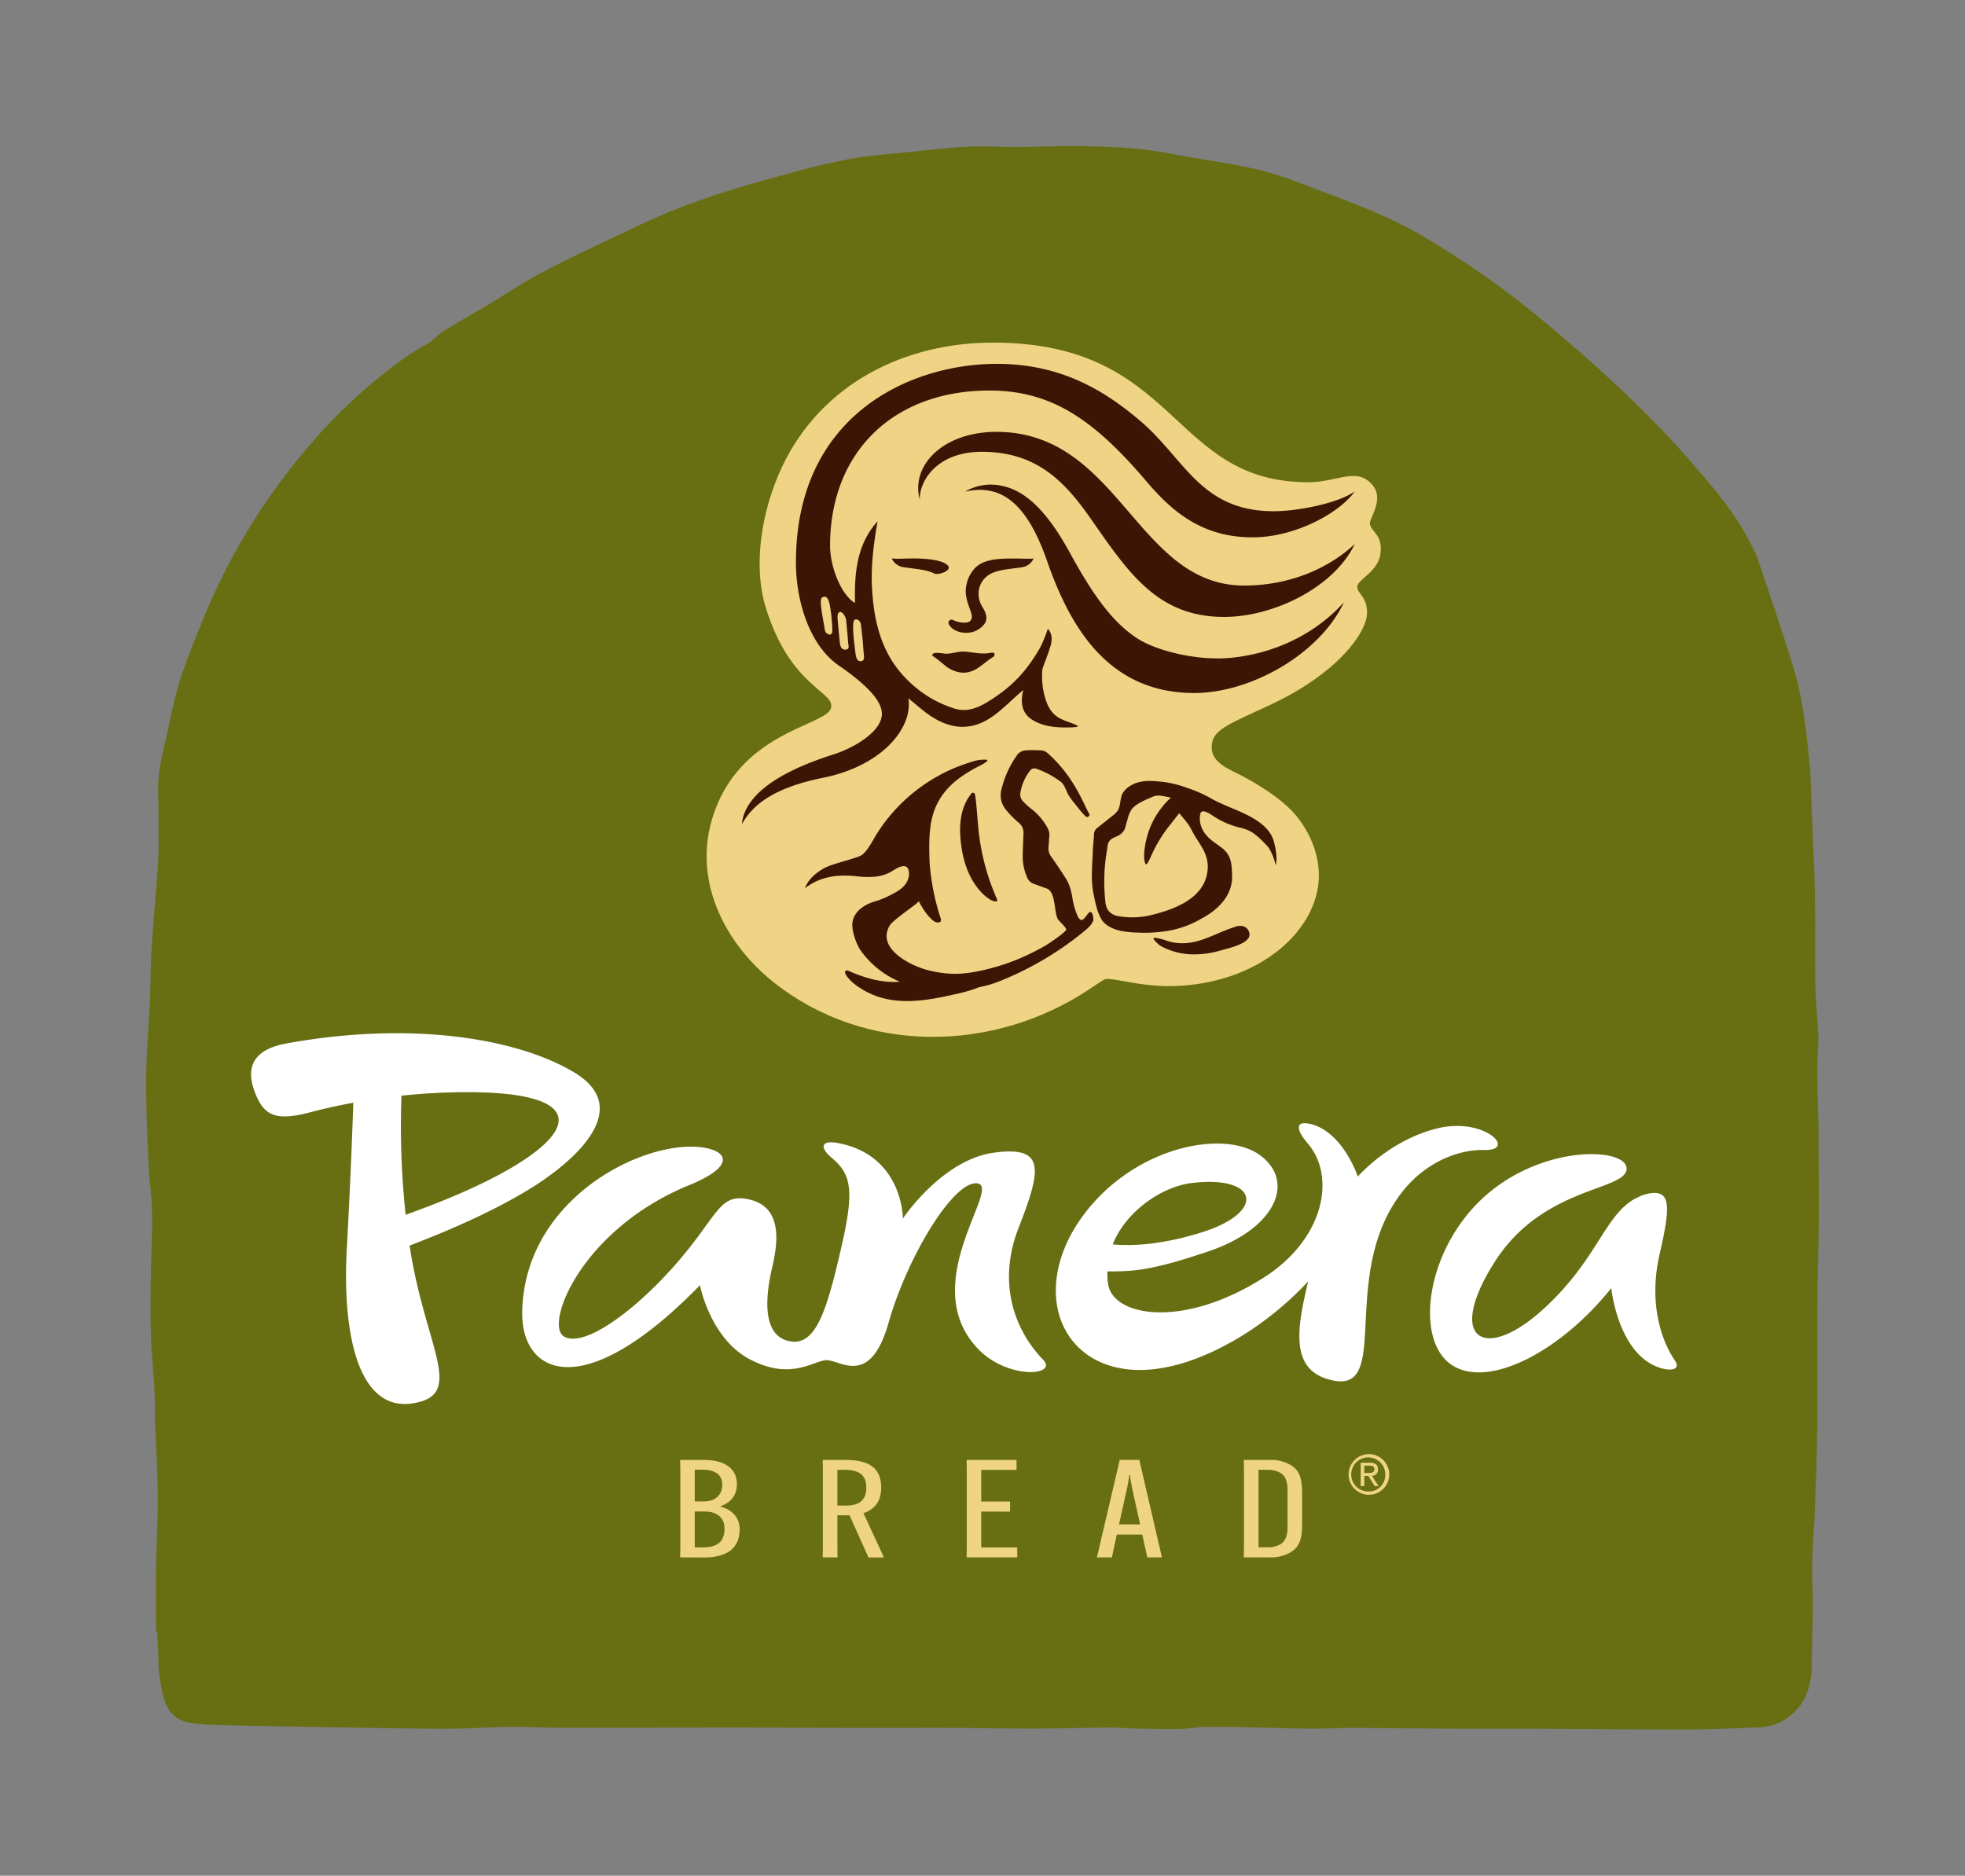 <svg xmlns="http://www.w3.org/2000/svg" viewBox="0 0 912.39 871.02"><rect x="0" y="0" width="912.39" height="871.02" fill="#808080" stroke="none"/><defs><style>.cls-1{fill:#686f12;}.cls-2{fill:#fff;}.cls-3{fill:#eed484;}.cls-4{fill:#3c1605;}.cls-5{fill:none;}</style></defs><g id="Background"><path class="cls-1" d="M72.42,757.52c0-9.39-.12-18.79,0-28.17.19-11.62.91-23.24.84-34.86s-.88-23.21-1.29-34.82c-.15-4.21.07-8.43-.16-12.63-.51-9.18-1.46-18.35-1.73-27.55-.37-13-.1-25.79.26-39,.22-8.42.58-16.89-.17-25.34-.49-5.42-1.1-10.85-1.3-16.28-.48-12.69-1.13-25.39-1-38.08.13-12.4,1.23-24.8,1.79-37.2.35-7.87.25-15.75.75-23.6.85-13.19,2.14-26.34,3-39.53.37-5.53.17-11.09.17-16.64,0-5.28,0-10.57-.14-15.85-.4-11.07,3-21.52,5.22-32.15a188.26,188.26,0,0,1,5.5-21.79c3.35-9.88,7.29-19.58,11.3-29.22a289.4,289.4,0,0,1,43.88-72.79,250.21,250.21,0,0,1,37.31-37.31c6.81-5.43,13.58-10.7,21.31-14.78,3-1.6,5.31-4.56,8.26-6.37,9.82-6,20-11.54,29.66-17.78C254.25,124,274.27,115.51,293.77,106a311.13,311.13,0,0,1,34.94-14.3C341.94,87.15,355.49,83.5,369,79.8c8.77-2.4,17.65-4.49,26.58-6.15,7-1.3,14.16-1.79,21.26-2.52,10.66-1.09,21.31-2.36,32-3,7.57-.45,15.19.14,22.79.11,9.28-.05,18.55-.42,27.83-.37,14.92.09,29.8.62,44.53,3.56,13.38,2.66,27,4.2,40.26,7.36,10.11,2.42,19.87,6.4,29.64,10.07,16.22,6.1,32.45,12.3,47.42,21.19a427.57,427.57,0,0,1,59.35,42.34c11.29,9.63,22.52,19.37,33.24,29.63s21.13,20.69,30.75,31.85c10,11.55,20.15,23.08,27.27,36.78a65.75,65.75,0,0,1,4.25,8.94c5.64,16.75,11.39,33.47,16.56,50.36,4.31,14.13,5.89,28.84,7.39,43.48.84,8.16.84,16.41,1.18,24.63.51,12.5,1.19,25,1.42,37.51.25,14.12-.07,28.25.18,42.37.13,7.58,1.11,15.14,1.4,22.72.17,4.36-.37,8.74-.42,13.12-.06,5.25,0,10.51.12,15.77.08,4.46.34,8.93.37,13.39.08,15.29.19,30.58.11,45.87-.06,11.53-.54,23.07-.6,34.61-.11,19.41.09,38.82-.08,58.22-.11,12.43-.55,24.86-1,37.28-.32,8.83-1.12,17.65-1.35,26.48-.18,6.78.34,13.58.29,20.38-.06,9.28-.43,18.56-.54,27.84-.12,9.83-3,18.27-11.41,24.18a23.7,23.7,0,0,1-13,4.33c-11.35.41-22.69,1-34,1-25.42,0-50.84-.25-76.25-.38-10.66,0-21.31,0-32,0-15.84-.1-31.67-.31-47.51-.37-5.72,0-11.44.38-17.16.34-8.5,0-17-.33-25.48-.5-7.58-.14-15.16-.42-22.73-.34-4.72,0-9.44.89-14.16,1-7.05.12-14.1-.08-21.15-.22-3.4-.07-6.79-.47-10.18-.44-12.32.11-24.65.44-37,.48-11.36,0-22.72-.25-34.08-.3-13.14-.05-26.28,0-39.42,0-21.81,0-43.62-.15-65.43-.19-12.42,0-24.85.07-37.28.08-15.11,0-30.22,0-45.33,0-6.5,0-13-.5-19.5-.43-7.77.08-15.53.57-23.31.79-4.56.13-9.12.16-13.69.12q-15.82-.17-31.65-.44c-20.22-.36-45.43-.72-65.64-1.2a116.72,116.72,0,0,1-15.76-1.15c-6.15-1-10.11-4.81-11.88-11a73.63,73.63,0,0,1-2.69-19.84c0-3.85-.5-7.7-.5-11.55Z"/></g><g id="Artwork"><path class="cls-2" d="M266.35,497.83C239.7,482,190.61,474.09,133.16,484.51c-19,3.41-18.23,14.57-14.35,23.87s9,12.29,24.39,8.34h0c6.45-1.7,13.42-3.29,20.84-4.67-.1,3.17-.89,28.75-3,67.6-2.26,41.55,5.93,76,30.7,72s5.64-25.75-1.56-73.25v0c23.93-9.12,44-18.69,58.48-28C256.81,545.15,298.77,517.05,266.35,497.83Zm-78,66.28h0a384.68,384.68,0,0,1-1.94-55.31c8.56-.91,17.57-1.49,27-1.61C289,506.18,264.9,536.91,188.31,564.11ZM454,549.56c-10.84-2-32.63,33.72-41.41,64.65s-23.05,16.66-29.35,17.42-16.48,9.32-35-.37S325,596.82,325,596.82c-54.71,56.14-83.22,41.21-82.52,12,1.25-53,57.54-80.27,84.32-75.9,11.4,1.86,14.27,8.8-6.69,17.37-50.33,20.56-67.37,64.89-58.29,70.31s32.28-11.13,51.87-33.46,20.06-33.07,33.64-30.27,15.15,15,11.31,31.22-4.16,32.5,8.15,34.76,17.34-15.08,24.17-45c6-26.29,3.83-33-4.93-40.34-5.15-4.31-5.49-8.48,3.8-6.57,29.53,6.07,29.4,34.9,29.4,34.9s18.12-27.29,42.28-30.58,22,7.83,11.41,35c-10.3,26.53-1,48.31,11.36,61.09,7.39,7.62-17,9.57-30.86-5.72C426.05,595.58,464.79,551.56,454,549.56Zm213-25.49c-22.31,5.67-36.53,22.3-36.53,22.3s-7.07-21.29-22.46-24.52c-6.61-1.39-6.3,2.7-.72,9.22,13.05,15.25,7.75,44.3-20.67,62.31-37.34,23.67-69.21,17.91-72,3.43a28.23,28.23,0,0,1-.42-6.41c12.07,0,20.25-.29,47-9.34,31.41-10.66,40.38-32.54,23.83-44.64s-58-4.2-81.79,27.59-13.46,67.14,19.09,71.7c8.74,1.22,18.5,0,28.69-3.3,17.89-5.83,38.8-18.5,56.37-37.36-5.06,21.39-8.44,40.12,9.06,45.37,31.61,9.48,3.53-48.7,35.46-88h0c11.38-13.69,26.37-18.69,37.22-18.4C704.75,534.43,689.31,518.4,667,524.07Zm-113,25.2c30.44-3.38,33.71,13.58,4.28,22.9-20.34,6.45-34.69,6.35-41.61,5.68C522.2,563.56,538.43,551,554,549.27Zm215.22,85.35c-18.17-7.33-21.07-36.46-21.07-36.46-24.78,30.94-59.33,47.72-75.44,34.66s-9.73-54.67,17.84-78.29,65.75-21.46,64.69-11.47-39.16,8-61.36,43.13c-22.82,36.12-4.44,46.5,22.74,21.7,25.53-23.31,28.42-44.08,43.26-51.64l0,.1a15.4,15.4,0,0,1,4-1.71c12.67-3.36,11.73,5.7,6.66,28-4.93,21.76.36,39.14,7.13,49.12C780.73,636.34,775.15,637,769.22,634.62Z"/><path class="cls-3" d="M636.11,243.58c-.78-2.66,7.11-11.52,1-18.54-7.26-8.35-16-1.1-29.73-1.1C543,223.94,547.7,159.1,461,159.1c-40.72,0-79.61,18.84-98,57.94-10,21.41-13.14,46.49-7.53,64.8C367,319.59,388.12,321,385.82,328.9c-2.42,8.33-43.51,10.77-55.39,52.16-8.31,28.95,6.53,57.53,29.07,75.3,42.46,33.49,101.8,32.41,145.92,3.25.71-.46,5.74-3.89,7.24-4.72,2.81-1.53,16.16,3.5,32.56,3,17.64-.5,35.74-6,49.41-17.43,9.29-7.76,16.51-18.65,17.6-30.71,1-10.88-3.14-21.85-9.93-30.41-5-6.29-13.61-12.57-25-18.74-5.67-3.08-15-6-14.68-13.94.29-7.48,6.14-9.63,26.17-18.87,33.4-15.42,45.63-34.64,45.93-42.58.33-8.46-4.63-9.27-4.5-12.86.11-3.19,9.6-6.88,10.71-15C642.17,248.54,637.27,247.56,636.11,243.58Z"/><path class="cls-4" d="M421.32,332.19c.91-3.36.77-7.31.34-8h0c3.75,3,6.32,5.36,9.19,7.41,10.7,7.64,21.06,8.12,31.51,0,2.07-1.61,4.3-3.58,6.58-5.64v-.06c2-1.79,4-3.64,6.18-5.48-1.28,5.14-1,10.37,3.79,13.57,5.43,3.65,12.32,4,18.84,3.76,3.86-.16,3.31-.65,0-1.88-6-2.21-10.72-3.35-13.09-14.25A35.69,35.69,0,0,1,484,310.8c.41-1.59,3-7.8,3.93-11.41,1.19-4.6-.81-6.65-1.38-7.45a64.78,64.78,0,0,1-3.71,9c-6.22,10.72-12.47,17.24-21.56,23.28-5.3,3.53-11.09,6.84-17.86,4.88a53,53,0,0,1-21.57-12.85c-12.52-12-16.24-27.57-17-44.26-.44-10.1.9-20,2.62-29.92h0C397.83,252.78,396.67,265.94,397,280h0c-6.14-3.44-11.58-16.36-11.58-26.58,0-43.19,29.08-72.07,74-72.07,28.73,0,48.43,13.37,73,42.3,12.16,14.3,26.07,25.87,49.19,25.87,20.07,0,40.68-11.62,47.43-21.35-6.75,5.07-25.33,9.22-37.7,9.22-33.67,0-41.23-24.19-61.48-41.57-16.71-14.34-37.07-26.86-67-26.86-40.17,0-93.29,23.65-93.29,92.17,0,17.91,6.24,38.48,19.86,47.88,8.28,5.73,20.17,14.77,20.05,22.59s-12,15.31-22.22,18.64-41.06,13.36-42.79,32.48c4.14-7.31,12.23-16.46,37.85-21.58C402.94,357,417.77,345.32,421.32,332.19Zm-36.15-37.53a2.54,2.54,0,0,1-2.2-2.32c-.69-4.5-2.76-13.7-1.39-14.77,2.41-1.78,3.39,1.51,3.73,3.54a79.17,79.17,0,0,1,1.17,11.07C386.53,294.33,385.92,294.73,385.17,294.66Zm7.61,7c-2,.24-2.65-1.6-2.81-3.14-.32-3.11-.64-6.15-.89-9.34-.13-1.66-.47-3.6.29-4.65,1.5-1.4,3.41,1.79,3.56,3.78.27,3.46.68,6.75.88,10.13C393.87,299.56,394.7,301.42,392.78,301.65ZM400,307c-2.5.46-2.69-2.81-2.92-4.74-.49-4-1.79-13.76-.15-14.53,1-.44,2.53.46,2.78,2.17.6,4,1.08,10.18,1.24,12.52C401.05,304.13,401.8,306.7,400,307Zm59.93-3.87c-4.1.9-8-.29-12-.54-3.44-.22-6.65,1.29-9.39.91a27.8,27.8,0,0,0-4.16-.32c-.72.07-2.16.72-1.2,1.5a1.4,1.4,0,0,0,.22.16,26.2,26.2,0,0,1,2.18,1.57c.94.75,1.85,1.53,2.79,2.28a14.85,14.85,0,0,0,7.48,3.58c6.76.87,10.26-4.15,15-7a1.62,1.62,0,0,0,.93-1.57.7.7,0,0,0-.26-.46C461.26,303.09,460.79,303,459.91,303.17Zm-11.9-14a11.91,11.91,0,0,1-5.53-1.23,1.5,1.5,0,0,0-2,.69,1.77,1.77,0,0,0,.14,1.41c2,3.82,8.88,5.1,13.27,2.5,4.56-2.7,5.25-5.87,2.32-10.54-3.89-6.19-1.47-13.79,5.39-16.23,4-1.42,8.58-1.63,12.74-2.3a7,7,0,0,0,5.56-4.07c-3.16.27-6-.05-9,0-6.37,0-13.31.08-17.64,3.87a15.65,15.65,0,0,0-4.49,8.12c-1.21,4.72.67,8.91,2.11,13.14C451.82,287.19,450.93,289.14,448,289.13ZM440,262.5c-1.73-1.69-5.33-2.34-7.61-2.69a63.07,63.07,0,0,0-9.32-.48c-3,0-5.81.3-9,0a7,7,0,0,0,5.55,4.06c4.16.68,8.76.89,12.75,2.31a11.29,11.29,0,0,1,1.42.62c1.65.84,7.34-.93,6.68-3.09A1.88,1.88,0,0,0,440,262.5ZM574.27,376.23c-.52-.26-8.47-3.42-11.87-5.43a60.72,60.72,0,0,0-11.1-4.9,50.25,50.25,0,0,0-10.72-2.75c-4.05-.46-8.22-.92-12.14.16-3,.84-6.77,3.12-7.7,6.35-1.07,3.7-.15,6-3.74,8.81-2.52,2-5,4-7.53,6a3.8,3.8,0,0,0-1.51,3.06c-.1,2.44-.44,4.87-.52,7.31-.23,6.82-1.09,13.62.35,20.46.84,3.95,1.54,7.89,3.55,11.46,1.75,3.11,5.73,4.79,9.08,5.52a45.41,45.41,0,0,0,7.73.77,64.6,64.6,0,0,0,14.09-.79,44.87,44.87,0,0,0,15.23-5.48c8.35-4.3,15-11.23,14.61-20.32-.17-4.08,0-8.66-4.06-12.17-1.89-1.62-4.61-3.23-6.52-5-4-3.72-4.78-7.84-4.24-11.08s4.71-.16,6.24.84a39.13,39.13,0,0,0,12.85,5.42c4.47,1.12,6.88,2.93,11.86,8.14,2,2.09,3.58,6.47,4.11,9.22,1.06-3.45-.41-9.88-1.11-11.91C588.68,382.58,580,378.75,574.27,376.23Zm-16.61,16.5c2,3.22,3.33,6.63,3.12,10.48-.71,13.47-14.69,18.81-25.56,21.54a37.54,37.54,0,0,1-16.12.64,7,7,0,0,1-4.72-2.88,9.83,9.83,0,0,1-1.18-4.22,85.3,85.3,0,0,1,.81-23.61c.31-1.94.19-3.46,1.78-4.82,1.29-1.09,3.1-1.42,4.44-2.45a6.54,6.54,0,0,0,1.71-1.81,7.47,7.47,0,0,0,.68-1.83c.32-1.12.63-2.24.94-3.36a14.43,14.43,0,0,1,1.87-4.55c2-2.79,7.06-4.63,10.06-6a6.82,6.82,0,0,1,3.24-.38,47.7,47.7,0,0,1,4.91.94,38.4,38.4,0,0,0-12,22.63c-.63,4-.55,6.3.31,8.42.38-.3.85-.5,1-.85a32.06,32.06,0,0,0,1.66-3.38,64.05,64.05,0,0,1,9-14.6l3.91-5c2.35,2.73,4.56,5.18,6,8.26C554.75,388.27,556.29,390.46,557.66,392.73Zm7.48-87c-13.36,0-29.27-4-37.62-9.63-11.69-7.86-20.54-20.76-30.76-39.41-12.51-22.87-24-31.66-37.14-31.66a24,24,0,0,0-11.55,3.27,30.45,30.45,0,0,1,6.85-.83c12.6,0,22.86,8.92,31.23,32.95,10.71,30.77,28.44,61.39,68.4,61.39,26.15,0,58.15-18,69.49-42.15C604.5,301.23,578.41,305.77,565.14,305.77ZM462.67,200.54c-24.36,0-39.95,15.25-35.6,31.49-.25-8.75,8.05-22.23,28.8-22.23,24.67,0,37.85,12.87,50.22,30.53,17.37,24.81,30.87,46.15,62.27,46.15,23,0,51.08-13.74,60.65-33.81-10.89,10.19-28.67,19.24-51.38,19.24C527.72,271.91,519.73,200.54,462.67,200.54ZM505.42,424c-1,1.12-2.44,3.56-3.44,3.22a3.29,3.29,0,0,1-1.59-1.76,34.06,34.06,0,0,1-2.45-8.51,29.7,29.7,0,0,0-1.93-7c-1-2.25-6.6-10.26-8-12.28a6.57,6.57,0,0,1-1.14-4.76c.18-1.52.17-3.07.36-4.59a6.23,6.23,0,0,0-.83-3.81,27.9,27.9,0,0,0-7.85-9.16,28.66,28.66,0,0,1-3.53-3.26,4.49,4.49,0,0,1-1.25-3.87A23.22,23.22,0,0,1,478.15,358a2.57,2.57,0,0,1,3.3-.94,41.84,41.84,0,0,1,11.37,6.19,6.67,6.67,0,0,1,1.51,2.15c.74,1.41,1.25,3,2.11,4.3,1.18,1.81,2.59,3.47,3.94,5.17.91,1.15,1.83,2.3,2.84,3.35.59.61,1.31,1.64,2.25.9s0-1.58-.31-2.28c-3-5.88-7.37-16.89-18.38-26.8a5.53,5.53,0,0,0-2.86-1.52,52.34,52.34,0,0,0-7.72-.07A5.37,5.37,0,0,0,472,351a45.7,45.7,0,0,0-7,15.57,10.43,10.43,0,0,0,2.23,9.63,44.48,44.48,0,0,0,5.56,5.67,6,6,0,0,1,2.43,5.42c-.15,3.14-.25,6.28-.35,9.43a24.57,24.57,0,0,0,1.91,10.43,5.46,5.46,0,0,0,3.47,3.37c1.93.62,3.79,1.45,5.72,2.06,4.24,1.34,3.44,10.86,5.14,14.1.59,1.13,4.37,4.25,3.92,5.15-.63,1.27-7.65,6.15-9.83,7.39a113.18,113.18,0,0,1-12.08,6,97.72,97.72,0,0,1-12.8,4.35c-12.27,3.25-19.66,3.41-29.63.9-6.91-1.74-24-9.6-17.62-20.63,1.54-2.67,12-9.46,13.59-11.31,2,4,4.58,7.53,7.18,9.38.76.55,3.68,1,3-1.28a107.08,107.08,0,0,1-5.21-26.18c-.28-7.61-.29-14.32,1-20,2.86-13,12.37-19.17,18.19-22.64,3.75-2.23,8-3.78,7.62-5-3.89-.22-5.66.43-8.8,1.45A78.67,78.67,0,0,0,406.63,388c-1.6,2.66-4.12,7.63-6.71,9.17s-13.63,3.94-17.3,6-7.4,5.16-8.85,9.28c7.22-5.58,15.51-6.51,24.27-5.5a41.82,41.82,0,0,0,7.91.19,19.19,19.19,0,0,0,6-1.44c2-.82,3.57-2.19,5.57-3,1.4-.54,3.15-1,4.12.69.2.34,2.67,6.86-6.79,11.51a42.48,42.48,0,0,1-7.39,3.31c-5,1.36-10.34,4.08-11.55,9.54-.83,3.75,1.6,10.66,3.78,13.7a42.24,42.24,0,0,0,18.1,14.42c-7.7.63-15.38-1.46-22.48-4.46-.86-.36-2-1.19-2.68-.54s.2,1.92.78,2.72a21.45,21.45,0,0,0,5.47,4.88c14.81,10,31.82,6.18,47.94,2.44a68.78,68.78,0,0,0,8-2.54,49.42,49.42,0,0,0,8.89-2.57,148.72,148.72,0,0,0,39.43-23.14c1.61-1.34,3.67-3,4.41-5,.28-.77,0-3.2-.75-3.94C506.42,423.42,506,423.42,505.42,424Zm-52.74-55.22a.94.94,0,0,0-1.64-.3c-4.93,6.16-6.35,14.55-4.39,26.29,2.09,12.55,8.36,20.28,13.46,23.18.77.43,3.64,1.49,2.75-.55A105.94,105.94,0,0,1,454.13,383C453.6,377.31,453.23,371.19,452.68,368.82Zm124.79,61.36a6.91,6.91,0,0,0-4.31.37c-2.88.92-5.56,2.06-8.15,3.16-6.17,2.62-12,5.1-19.31,4.13a27.89,27.89,0,0,1-4.47-1.13,23.79,23.79,0,0,0-5.17-1.21h-.35l-.09.27c-.21.69,2.85,3.27,2.88,3.29a31.6,31.6,0,0,0,16.14,4.16,43.32,43.32,0,0,0,12.26-1.86c.39-.12.89-.25,1.49-.41,4.14-1.1,11.86-3.15,11.78-6.95A4.15,4.15,0,0,0,577.47,430.18Z"/><path class="cls-3" d="M315.8,723.2l.09-4.63v-36l-.09-4.62h11c10.26,0,15.35,4.37,15.35,11.15v.13c0,5-2.74,8.55-7.59,10.19v.19c5.49,1.46,8.89,5.26,8.89,10.45v.13c0,8.55-5.74,13.05-16.41,13.05Zm6.79-26h4.53c5,0,8.24-3.17,8.24-7.6v-.13c0-4.37-3-7-9.05-7h-3.72Zm3.88,21.34c7,0,9.94-3,9.94-8.67v-.13c0-4.94-3.55-7.85-9.21-7.85h-4.61v16.65Z"/><path class="cls-3" d="M388.82,703.63v14.94l.08,4.63H382l.08-4.63v-36l-.08-4.62h10.83c13.09,0,16.33,5.83,16.33,12.86v.13c0,5.25-2.27,9.75-8.25,11.71l9.54,20.59h-7.19l-8.81-19.57Zm0-4.5h4.36c6.71,0,9.06-3.55,9.06-8.17v-.19c0-4.56-1.94-8.24-10.11-8.24h-3.31Z"/><path class="cls-3" d="M455.6,701.92v16.65h16.73v4.63H448.81l.08-4.63v-36l-.08-4.62H472v4.62H455.6v14.7H469v4.69Z"/><path class="cls-3" d="M516.27,723.2h-6.95l10.59-45.29H529l10.51,45.29h-6.79l-2.34-10.58H518.54Zm3.32-15.33h9.78L525.65,691c-.33-2-.89-4.62-1-6.08h-.33a52.66,52.66,0,0,1-1,6.08Z"/><path class="cls-3" d="M599.62,680.51c3.48,2.28,5,5.57,5,12.86v14.37c0,7.29-1.53,10.58-5,12.86a17.93,17.93,0,0,1-10.1,2.6h-12l.08-4.63v-36l-.08-4.62h12A17.85,17.85,0,0,1,599.62,680.51Zm-15.27,2v36h4.2a11.83,11.83,0,0,0,6.06-1.45c2.35-1.46,3.23-4.25,3.23-8V692c0-3.73-.88-6.52-3.23-8a11.73,11.73,0,0,0-6.06-1.46Z"/><path class="cls-3" d="M633.47,684v-3.41h2.27c1.9,0,2.41.58,2.41,1.63,0,1.2-.66,1.78-2.71,1.78Zm6.35-1.69c0-2.11-1.26-3.09-3.85-3.09H631.8v10.87h1.67v-4.73h1.87l2.91,4.73h1.84L637,685.34a2.81,2.81,0,0,0,2.85-3m-4.35,10.25a7.91,7.91,0,1,1,7.72-7.92,7.64,7.64,0,0,1-7.72,7.92m0-17.34a9.44,9.44,0,1,0,9.55,9.42,9.43,9.43,0,0,0-9.55-9.42"/></g><g id="Cutter"><path class="cls-5" d="M467.66,871l.08-4.62v-36l-.08-4.63h11c10.26,0,15.35,4.37,15.35,11.15V837c0,5-2.75,8.55-7.59,10.2v.19c5.49,1.45,8.89,5.25,8.89,10.45V858c0,8.55-5.74,13-16.41,13Zm6.79-26H479c5,0,8.24-3.16,8.24-7.6v-.12c0-4.38-3-7-9.05-7h-3.72Zm3.88,21.35c7,0,9.94-3,9.94-8.68v-.13c0-4.94-3.55-7.85-9.21-7.85h-4.61V866.4Z"/><path class="cls-5" d="M467.66,848.42l.08-4.62v-36l-.08-4.63h11c10.26,0,15.35,4.38,15.35,11.15v.13c0,5-2.75,8.55-7.59,10.2v.19c5.49,1.45,8.89,5.25,8.89,10.45v.12c0,8.56-5.74,13-16.41,13Zm6.79-26H479c5,0,8.24-3.16,8.24-7.6v-.12c0-4.37-3-7-9.05-7h-3.72Zm3.88,21.35c7,0,9.94-3,9.94-8.68V835c0-4.94-3.55-7.85-9.21-7.85h-4.61V843.8Z"/><path class="cls-5" d="M0,456.32l4.62.08h36l4.63-.08v11c0,10.27-4.37,15.36-11.15,15.36H34c-5,0-8.55-2.75-10.19-7.6h-.19c-1.46,5.5-5.26,8.89-10.46,8.89h-.12c-8.55,0-13-5.74-13-16.41Zm26,6.79v4.52c0,5,3.17,8.25,7.6,8.25h.13c4.37,0,7-3,7-9.05v-3.72ZM4.62,467c0,7,3,9.94,8.68,9.94h.13c4.94,0,7.85-3.56,7.85-9.22v-4.6H4.62Z"/><path class="cls-5" d="M22.6,456.32l4.62.08h36l4.63-.08v11c0,10.27-4.37,15.36-11.15,15.36h-.13c-5,0-8.55-2.75-10.2-7.6h-.19C44.77,480.57,41,484,35.77,484h-.12c-8.55,0-13-5.74-13-16.41Zm26,6.79v4.52c0,5,3.17,8.25,7.6,8.25h.13c4.37,0,7-3,7-9.05v-3.72ZM27.22,467c0,7,3,9.94,8.68,9.94H36c4.94,0,7.85-3.56,7.85-9.22v-4.6H27.22Z"/><path class="cls-5" d="M495.31,0l-.09,4.62v36l.09,4.63h-11c-10.26,0-15.35-4.37-15.35-11.15V34c0-5,2.74-8.55,7.59-10.19v-.19c-5.49-1.46-8.89-5.26-8.89-10.46v-.12c0-8.55,5.74-13,16.41-13Zm-6.79,26H484c-5,0-8.24,3.17-8.24,7.6v.13c0,4.37,3,7,9.05,7h3.72ZM484.64,4.62c-7,0-9.95,3-9.95,8.68v.13c0,4.94,3.56,7.85,9.22,7.85h4.61V4.62Z"/><path class="cls-5" d="M495.31,22.6l-.09,4.62v36l.09,4.63h-11c-10.26,0-15.35-4.37-15.35-11.15v-.13c0-5,2.74-8.55,7.59-10.2v-.19c-5.49-1.45-8.89-5.25-8.89-10.45v-.12c0-8.55,5.74-13,16.41-13Zm-6.79,26H484c-5,0-8.24,3.17-8.24,7.6v.13c0,4.37,3,7,9.05,7h3.72Zm-3.88-21.35c-7,0-9.95,3-9.95,8.68V36c0,4.94,3.56,7.85,9.22,7.85h4.61V27.22Z"/><path class="cls-5" d="M912.39,484l-4.63-.08h-36l-4.62.08V473c0-10.27,4.37-15.36,11.15-15.36h.12c5,0,8.55,2.75,10.2,7.6h.19c1.46-5.5,5.26-8.89,10.45-8.89h.13c8.55,0,13,5.74,13,16.41Zm-26-6.79v-4.53c0-5-3.17-8.24-7.6-8.24h-.13c-4.37,0-7,3-7,9.05v3.72Zm21.34-3.88c0-7-3-9.94-8.68-9.94H899c-4.94,0-7.86,3.56-7.86,9.21v4.61h16.66Z"/><path class="cls-5" d="M889.79,484l-4.63-.08h-36l-4.62.08V473c0-10.27,4.37-15.36,11.15-15.36h.12c5,0,8.55,2.75,10.2,7.6h.19c1.46-5.5,5.26-8.89,10.45-8.89h.13c8.55,0,13,5.74,13,16.41Zm-26-6.79v-4.53c0-5-3.17-8.24-7.6-8.24h-.13c-4.37,0-7,3-7,9.05v3.72Zm21.34-3.88c0-7-3-9.94-8.67-9.94h-.13c-4.94,0-7.86,3.56-7.86,9.21v4.61h16.66Z"/><rect class="cls-5" width="912.39" height="871.02"/><rect class="cls-5" x="67.89" y="67.89" width="776.61" height="735.25"/></g></svg>